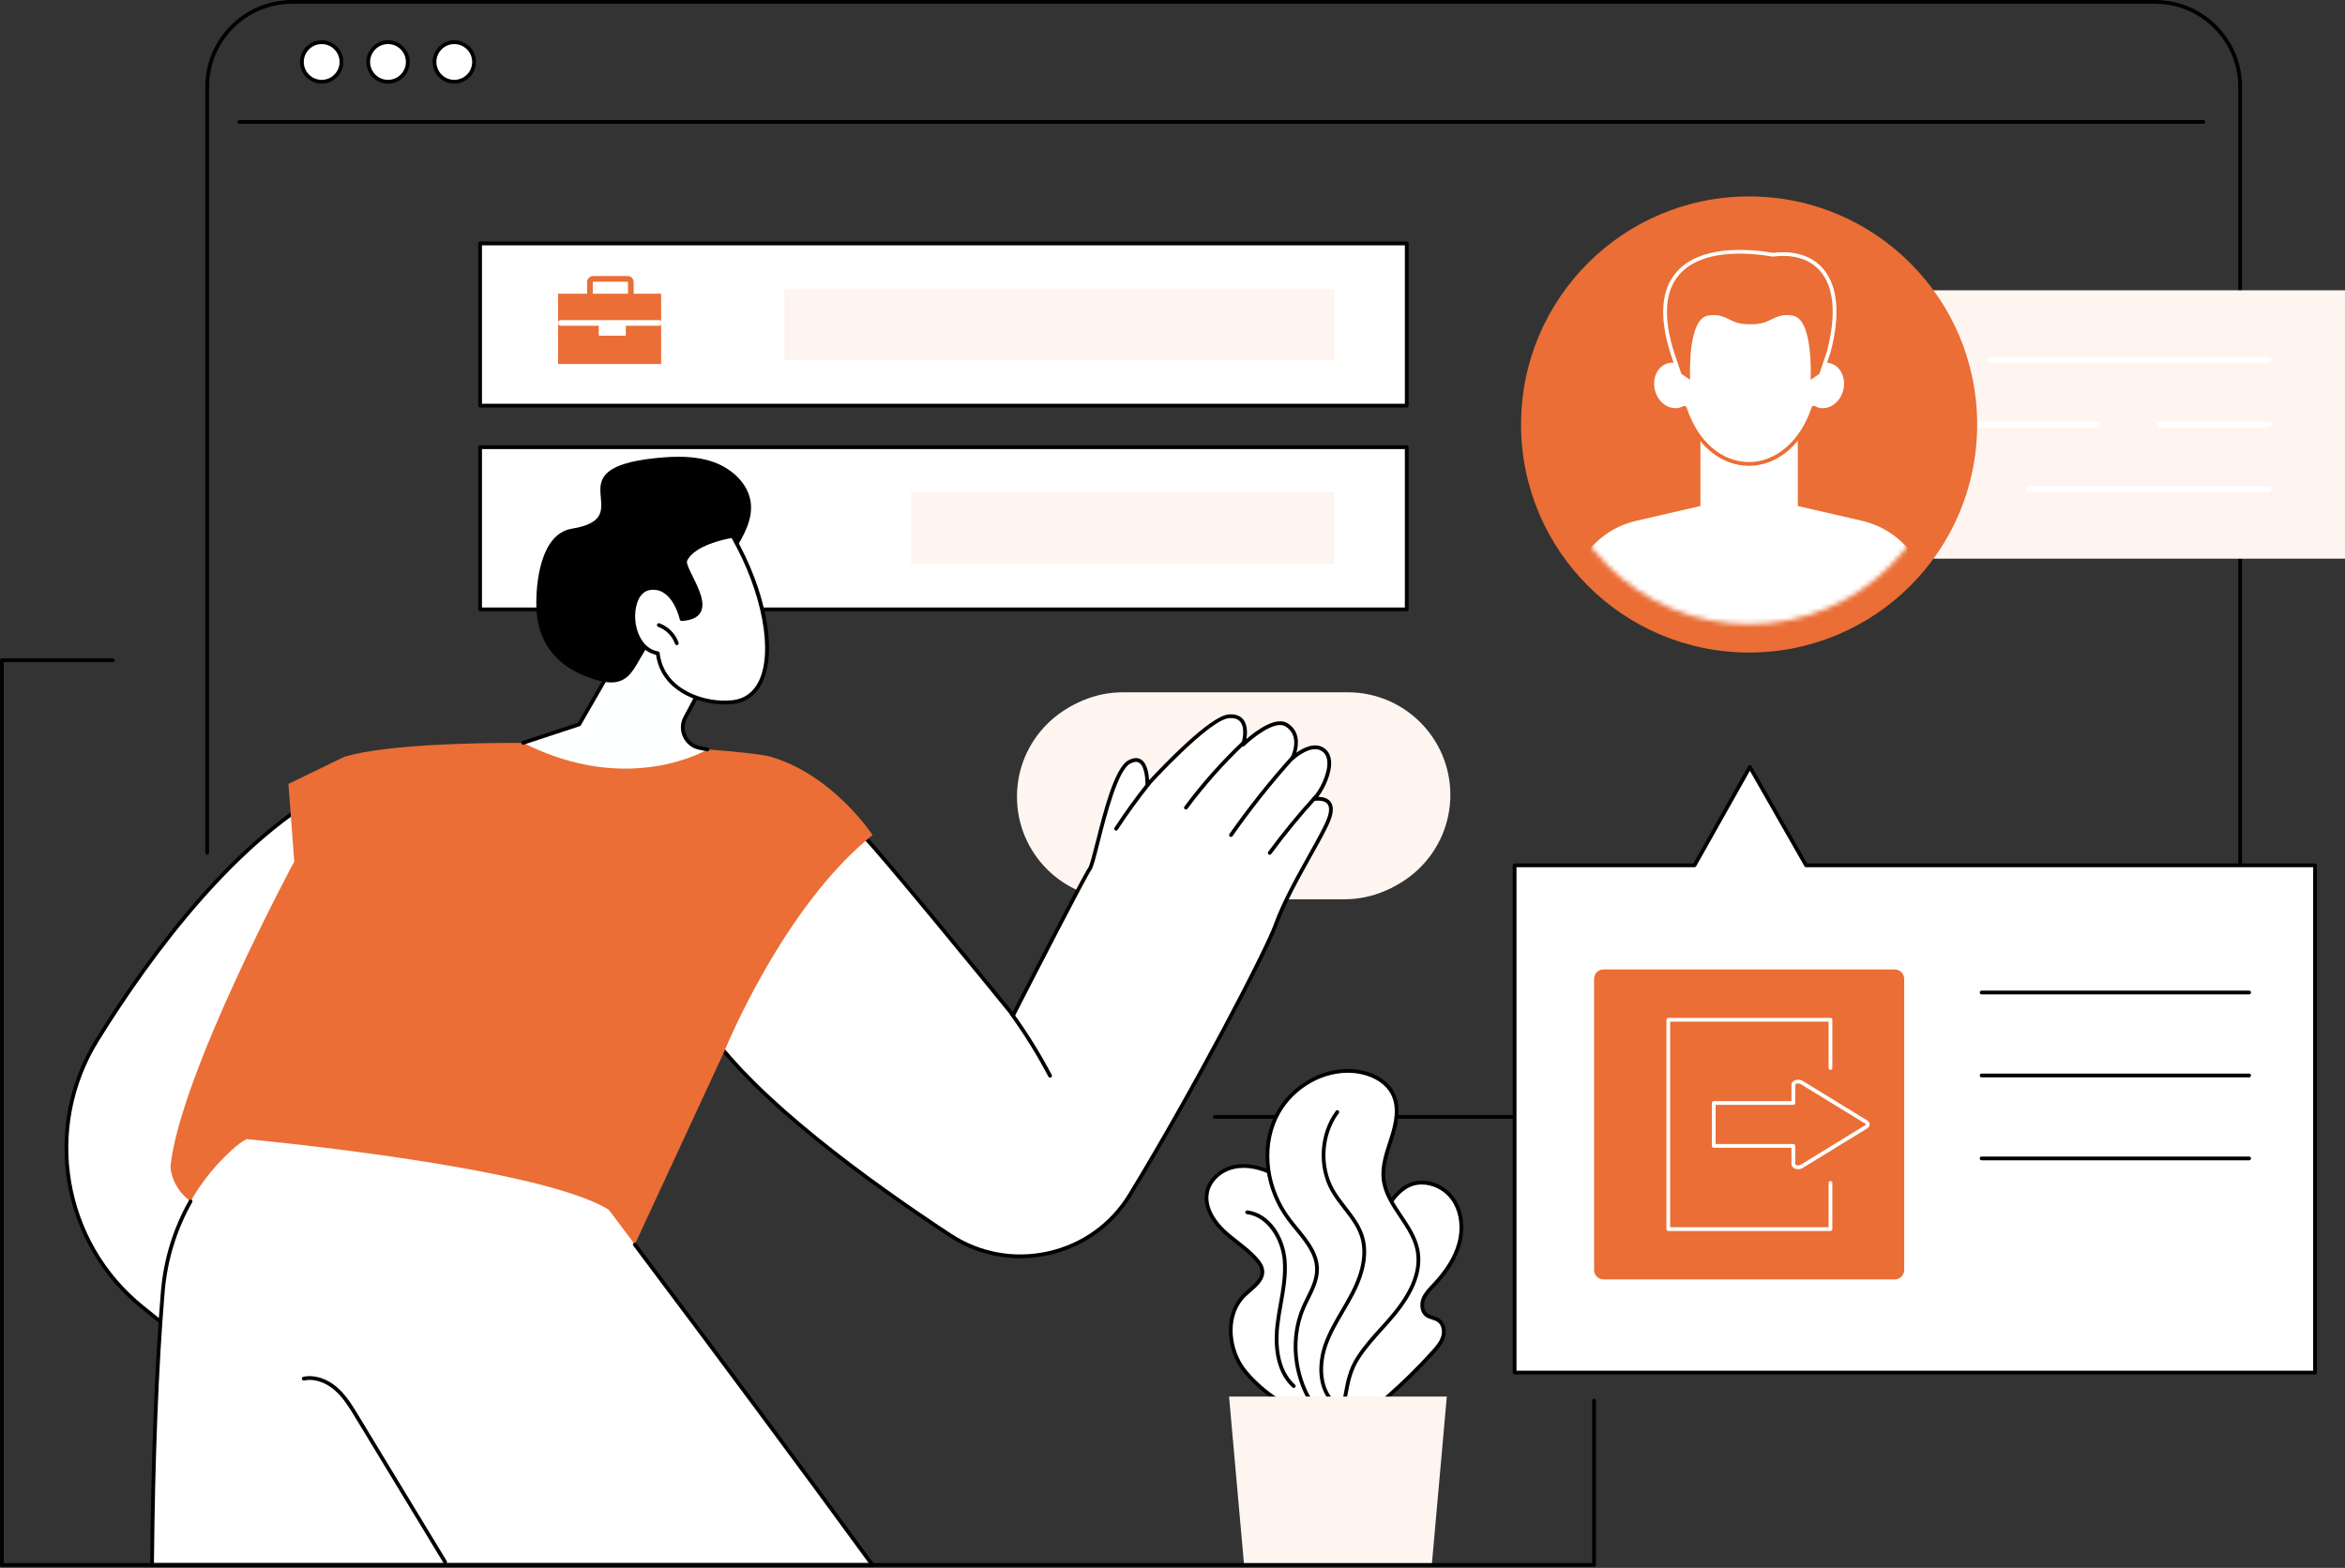 <svg width="480" height="321" viewBox="0 0 480 321" fill="none" xmlns="http://www.w3.org/2000/svg">
<rect x="0" y="0" width="480" height="321" fill="#333333" stroke="none"/>
<path d="M441.14 229.052H248.662C248.448 229.052 248.276 228.879 248.276 228.666C248.276 228.452 248.448 228.28 248.662 228.28H441.14C450.52 228.28 458.151 220.651 458.151 211.274V17.777C458.151 8.401 450.52 0.772 441.14 0.772H59.805C50.425 0.772 42.794 8.401 42.794 17.777V174.616C42.794 174.829 42.622 175.002 42.409 175.002C42.196 175.002 42.023 174.829 42.023 174.616V17.777C42.023 7.975 50.001 0 59.805 0H441.14C450.945 0 458.922 7.975 458.922 17.777V211.274C458.922 221.077 450.945 229.052 441.14 229.052Z" fill="black"/>
<path d="M450.985 25.346H49.011C48.797 25.346 48.625 25.174 48.625 24.96C48.625 24.747 48.797 24.574 49.011 24.574H450.985C451.198 24.574 451.371 24.747 451.371 24.96C451.371 25.174 451.198 25.346 450.985 25.346Z" fill="black"/>
<path d="M97.038 12.689C97.04 10.454 95.229 8.641 92.994 8.639C90.758 8.636 88.944 10.446 88.942 12.681C88.939 14.916 90.75 16.73 92.986 16.732C95.221 16.734 97.035 14.924 97.038 12.689Z" fill="white"/>
<path d="M92.989 17.119C90.544 17.119 88.555 15.131 88.555 12.687C88.555 10.242 90.544 8.254 92.989 8.254C95.433 8.254 97.422 10.242 97.422 12.687C97.422 15.131 95.433 17.119 92.989 17.119ZM92.989 9.026C90.969 9.026 89.326 10.668 89.326 12.687C89.326 14.705 90.969 16.348 92.989 16.348C95.008 16.348 96.651 14.705 96.651 12.687C96.651 10.668 95.008 9.026 92.989 9.026Z" fill="black"/>
<path d="M83.467 12.689C83.47 10.454 81.659 8.64 79.423 8.638C77.188 8.636 75.374 10.446 75.371 12.681C75.369 14.916 77.18 16.729 79.415 16.732C81.651 16.734 83.465 14.924 83.467 12.689Z" fill="white"/>
<path d="M79.422 17.119C76.977 17.119 74.988 15.131 74.988 12.687C74.988 10.242 76.977 8.254 79.422 8.254C81.866 8.254 83.855 10.242 83.855 12.687C83.855 15.131 81.866 17.119 79.422 17.119ZM79.422 9.026C77.402 9.026 75.759 10.668 75.759 12.687C75.759 14.705 77.402 16.348 79.422 16.348C81.441 16.348 83.084 14.705 83.084 12.687C83.084 10.668 81.441 9.026 79.422 9.026Z" fill="black"/>
<path d="M69.889 12.689C69.891 10.454 68.081 8.641 65.845 8.639C63.609 8.636 61.795 10.446 61.793 12.681C61.791 14.916 63.601 16.73 65.837 16.732C68.073 16.734 69.887 14.924 69.889 12.689Z" fill="white"/>
<path d="M65.844 17.119C63.399 17.119 61.41 15.131 61.41 12.687C61.41 10.242 63.399 8.254 65.844 8.254C68.288 8.254 70.277 10.242 70.277 12.687C70.277 15.131 68.288 17.119 65.844 17.119ZM65.844 9.026C63.824 9.026 62.181 10.668 62.181 12.687C62.181 14.705 63.824 16.348 65.844 16.348C67.863 16.348 69.506 14.705 69.506 12.687C69.506 10.668 67.863 9.026 65.844 9.026Z" fill="black"/>
<path d="M98.274 83.045L287.949 83.045V49.844L98.274 49.844V83.045Z" fill="white"/>
<path d="M287.948 83.431H98.272C98.059 83.431 97.887 83.258 97.887 83.045V49.843C97.887 49.63 98.059 49.458 98.272 49.458H287.948C288.161 49.458 288.333 49.63 288.333 49.843V83.045C288.333 83.258 288.161 83.431 287.948 83.431ZM98.658 82.659H287.562V50.23H98.658V82.659Z" fill="black"/>
<path d="M98.274 124.758L287.949 124.758V91.557L98.274 91.557V124.758Z" fill="white"/>
<path d="M287.948 125.145H98.272C98.059 125.145 97.887 124.972 97.887 124.759V91.557C97.887 91.344 98.059 91.171 98.272 91.171H287.948C288.161 91.171 288.333 91.344 288.333 91.557V124.759C288.333 124.972 288.161 125.145 287.948 125.145ZM98.658 124.373H287.562V91.943H98.658V124.373Z" fill="black"/>
<path d="M273.137 59.114H160.578V73.775H273.137V59.114Z" fill="#FEF5F1"/>
<path d="M273.141 100.827H186.473V115.488H273.141V100.827Z" fill="#FEF5F1"/>
<path d="M135.328 60.135H114.238V74.521H135.328V60.135Z" fill="#EA6E35"/>
<path d="M129.706 61.282H128.549V57.748C128.549 57.708 128.517 57.675 128.476 57.675H121.405C121.365 57.675 121.332 57.708 121.332 57.748V61.282H120.176V57.748C120.176 57.069 120.727 56.518 121.405 56.518H128.476C129.154 56.518 129.706 57.069 129.706 57.748L129.706 61.282Z" fill="#EA6E35"/>
<path d="M134.894 66.698H114.797C114.478 66.698 114.219 66.438 114.219 66.118C114.219 65.799 114.478 65.54 114.797 65.54H134.894C135.213 65.54 135.472 65.799 135.472 66.118C135.472 66.438 135.213 66.698 134.894 66.698Z" fill="white"/>
<path d="M128.098 66.119H122.562V68.724H128.098V66.119Z" fill="white"/>
<path d="M229.886 141.735H275.861C287.465 141.735 296.872 151.139 296.872 162.739C296.872 174.34 287.465 183.744 275.861 183.744H229.886C218.282 183.744 208.875 174.34 208.875 162.739C208.875 151.139 218.282 141.735 229.886 141.735Z" fill="#FEF5F1"/>
<path d="M479.998 59.433H358.422V114.377H479.998V59.433Z" fill="#FEF5F1"/>
<path d="M391.903 74.25H374.024C373.704 74.25 373.445 73.991 373.445 73.671C373.445 73.352 373.704 73.092 374.024 73.092H391.903C392.222 73.092 392.481 73.352 392.481 73.671C392.481 73.991 392.222 74.25 391.903 74.25Z" fill="white"/>
<path d="M464.358 74.25H407.363C407.044 74.25 406.785 73.991 406.785 73.671C406.785 73.352 407.044 73.092 407.363 73.092H464.358C464.677 73.092 464.936 73.352 464.936 73.671C464.936 73.991 464.677 74.25 464.358 74.25Z" fill="white"/>
<path d="M429.382 87.484H374.024C373.704 87.484 373.445 87.225 373.445 86.905C373.445 86.585 373.704 86.326 374.024 86.326H429.382C429.701 86.326 429.961 86.586 429.961 86.905C429.961 87.225 429.702 87.484 429.382 87.484Z" fill="white"/>
<path d="M464.361 87.484H442.035C441.716 87.484 441.457 87.225 441.457 86.905C441.457 86.585 441.716 86.326 442.035 86.326H464.361C464.68 86.326 464.939 86.586 464.939 86.905C464.939 87.225 464.68 87.484 464.361 87.484Z" fill="white"/>
<path d="M399.867 100.718H374.024C373.704 100.718 373.445 100.458 373.445 100.139C373.445 99.819 373.704 99.56 374.024 99.56H399.867C400.187 99.56 400.446 99.819 400.446 100.139C400.446 100.458 400.186 100.718 399.867 100.718Z" fill="white"/>
<path d="M464.358 100.718H415.328C415.009 100.718 414.75 100.458 414.75 100.139C414.75 99.819 415.009 99.56 415.328 99.56H464.358C464.677 99.56 464.936 99.819 464.936 100.139C464.936 100.458 464.677 100.718 464.358 100.718Z" fill="white"/>
<path d="M358.027 133.597C383.809 133.597 404.71 112.692 404.71 86.905C404.71 61.117 383.809 40.212 358.027 40.212C332.245 40.212 311.344 61.117 311.344 86.905C311.344 112.692 332.245 133.597 358.027 133.597Z" fill="#EA6E35"/>
<mask id="mask0_4125_2581" style="mask-type:luminance" maskUnits="userSpaceOnUse" x="317" y="46" width="82" height="82">
<path d="M358.025 127.801C380.607 127.801 398.913 109.491 398.913 86.905C398.913 64.318 380.607 46.008 358.025 46.008C335.443 46.008 317.137 64.318 317.137 86.905C317.137 109.491 335.443 127.801 358.025 127.801Z" fill="white"/>
</mask>
<g mask="url(#mask0_4125_2581)">
<path d="M381.15 106.628L358.024 101.3L334.898 106.628C328.678 108.061 323.722 112.751 321.948 118.883L316.93 145.402H399.118L394.099 118.883C392.326 112.751 387.37 108.061 381.15 106.628Z" fill="white"/>
<path d="M363.097 115.621H352.963C350.255 115.621 348.059 113.422 348.059 110.71V86.979H368.001V110.71C368.001 113.422 365.806 115.621 363.097 115.621Z" fill="white"/>
</g>
<mask id="mask1_4125_2581" style="mask-type:luminance" maskUnits="userSpaceOnUse" x="317" y="46" width="82" height="82">
<path d="M358.025 127.801C380.607 127.801 398.913 109.491 398.913 86.905C398.913 64.318 380.607 46.008 358.025 46.008C335.443 46.008 317.137 64.318 317.137 86.905C317.137 109.491 335.443 127.801 358.025 127.801Z" fill="white"/>
</mask>
<g mask="url(#mask1_4125_2581)">
<path d="M374.565 74.347C373.847 74.168 373.118 74.236 372.442 74.495C371.869 65.355 365.635 59.156 358.024 59.156C350.414 59.156 344.18 65.355 343.607 74.495C342.93 74.236 342.202 74.168 341.484 74.347C339.348 74.878 338.124 77.35 338.75 79.87C339.376 82.389 341.615 84.001 343.751 83.47C344.096 83.384 344.413 83.243 344.706 83.065C346.907 89.816 352.041 94.983 358.024 94.983C364.008 94.983 369.142 89.816 371.343 83.065C371.636 83.243 371.954 83.384 372.298 83.47C374.434 84.001 376.673 82.389 377.299 79.87C377.926 77.35 376.701 74.877 374.565 74.347Z" fill="white"/>
</g>
<mask id="mask2_4125_2581" style="mask-type:luminance" maskUnits="userSpaceOnUse" x="317" y="46" width="82" height="82">
<path d="M358.025 127.801C380.607 127.801 398.913 109.491 398.913 86.905C398.913 64.318 380.607 46.008 358.025 46.008C335.443 46.008 317.137 64.318 317.137 86.905C317.137 109.491 335.443 127.801 358.025 127.801Z" fill="white"/>
</mask>
<g mask="url(#mask2_4125_2581)">
<path d="M344.863 83.543C347.065 90.293 352.037 94.982 358.019 94.982C364.003 94.982 368.989 90.254 371.19 83.504L344.863 83.543Z" fill="white"/>
<path d="M358.022 95.368C352.036 95.368 346.854 90.883 344.5 83.662C344.433 83.46 344.544 83.242 344.746 83.176C344.951 83.109 345.166 83.22 345.232 83.423C347.48 90.315 352.381 94.597 358.022 94.597C363.579 94.597 368.605 90.195 370.826 83.384C370.892 83.181 371.109 83.07 371.312 83.137C371.515 83.203 371.625 83.421 371.559 83.624C369.233 90.758 363.919 95.368 358.022 95.368Z" fill="#EA6E35"/>
</g>
<mask id="mask3_4125_2581" style="mask-type:luminance" maskUnits="userSpaceOnUse" x="317" y="46" width="82" height="82">
<path d="M358.025 127.801C380.607 127.801 398.913 109.491 398.913 86.905C398.913 64.318 380.607 46.008 358.025 46.008C335.443 46.008 317.137 64.318 317.137 86.905C317.137 109.491 335.443 127.801 358.025 127.801Z" fill="white"/>
</mask>
<g mask="url(#mask3_4125_2581)">
<path d="M362.912 52.146C350.554 50.07 336.189 52.645 342.262 72.119L343.84 76.79L346.363 78.501C346.363 78.501 345.653 65.663 349.675 64.995C353.477 64.364 353.719 66.888 358.284 66.77C362.848 66.888 363.091 64.364 366.893 64.995C370.914 65.663 370.205 78.501 370.205 78.501L372.728 76.79L374.305 72.119C378.32 56.988 371.885 51.024 362.912 52.146Z" fill="#EA6E35"/>
<path d="M369.775 79.259L369.818 78.481C370.01 75.006 369.846 65.877 366.828 65.376C365.021 65.077 364.08 65.532 362.992 66.061C361.877 66.603 360.616 67.216 358.272 67.156C355.946 67.213 354.687 66.603 353.573 66.061C352.485 65.532 351.544 65.077 349.736 65.376C346.718 65.877 346.555 75.005 346.747 78.48L346.79 79.258L343.514 77.037L341.896 72.243C339.595 64.869 340.019 59.31 343.152 55.713C347.945 50.209 357.57 50.864 362.919 51.756C367.243 51.227 370.868 52.366 373.131 54.962C376.202 58.485 376.737 64.452 374.676 72.219L373.05 77.037L369.775 79.259ZM344.162 76.543L345.944 77.752C345.843 74.757 345.825 65.243 349.61 64.615C351.66 64.275 352.753 64.805 353.91 65.367C354.995 65.894 356.121 66.438 358.272 66.384C360.453 66.439 361.569 65.894 362.655 65.367C363.811 64.804 364.904 64.274 366.954 64.615C370.739 65.243 370.722 74.757 370.622 77.752L372.403 76.544L373.938 71.996C375.923 64.513 375.445 58.79 372.55 55.469C370.421 53.028 367.103 52.011 362.958 52.529L362.902 52.536L362.847 52.526C357.667 51.656 348.297 50.98 343.732 56.221C340.788 59.602 340.417 64.912 342.629 72.005L344.162 76.543Z" fill="white"/>
</g>
<path d="M229.175 142.105H275.151C286.754 142.105 296.161 151.51 296.161 163.11C296.161 174.71 286.754 184.114 275.151 184.114H229.175C217.571 184.114 208.164 174.71 208.164 163.11C208.164 151.51 217.571 142.105 229.175 142.105Z" fill="#FEF5F1"/>
<path d="M19.886 212.931C31.99 193.417 49.424 170.638 69.404 160.708L48.508 283.177L29.19 267.658C12.702 254.412 8.73 230.917 19.886 212.931Z" fill="white"/>
<path d="M48.512 283.563C48.426 283.563 48.341 283.534 48.271 283.478L28.953 267.959C12.345 254.617 8.308 230.873 19.562 212.728C30.884 194.474 48.693 170.572 69.237 160.362C69.366 160.297 69.522 160.311 69.638 160.398C69.755 160.485 69.812 160.63 69.788 160.773L48.892 283.242C48.87 283.377 48.777 283.49 48.649 283.538C48.605 283.555 48.558 283.563 48.512 283.563ZM68.899 161.397C48.805 171.712 31.361 195.17 20.217 213.135C9.168 230.949 13.131 254.259 29.435 267.356L48.243 282.466L68.899 161.397Z" fill="black"/>
<path d="M176.968 171.478C177.626 171.414 203.736 203.309 207.38 207.856C207.38 207.856 221.972 179.351 223.076 177.868C224.179 176.386 227.245 158.082 231.169 155.992C235.093 153.903 234.848 160.708 234.848 160.708C234.848 160.708 247.233 147.021 251.525 146.652C255.817 146.283 254.926 151.101 254.435 152.452C254.435 152.452 260.407 146.632 263.297 148.373C266.921 150.555 264.523 155.255 264.523 155.255C264.523 155.255 268.39 151.666 270.9 153.534C273.783 155.681 270.777 161.769 268.938 163.612C268.938 163.612 273.783 162.654 272.068 167.545C270.729 171.36 263.91 181.556 261.09 189.421C259.146 194.84 244.28 223.305 231.29 244.626C223.555 257.324 206.844 261.037 194.435 252.871C177.344 241.624 154.827 225.175 144.84 210.805C144.84 210.805 142.914 174.796 176.968 171.478Z" fill="white"/>
<path d="M208.821 257.602C203.674 257.602 198.638 256.102 194.22 253.194C177.075 241.912 154.536 225.438 144.52 211.026C144.479 210.967 144.455 210.898 144.451 210.826C144.447 210.735 144.009 201.63 147.772 192.242C151.256 183.551 159.143 172.826 176.927 171.094C177.252 171.058 177.555 171.031 191.347 187.691C198.255 196.035 205.098 204.417 207.303 207.151C209.364 203.13 221.723 179.035 222.763 177.638C223.066 177.23 223.666 174.864 224.301 172.358C225.926 165.944 228.152 157.16 230.984 155.652C231.998 155.112 232.87 155.063 233.577 155.505C234.824 156.287 235.137 158.453 235.212 159.737C237.858 156.879 247.626 146.599 251.488 146.268C252.861 146.15 253.881 146.515 254.523 147.353C255.36 148.446 255.327 150.095 255.117 151.31C256.977 149.709 261.089 146.596 263.492 148.042C266.128 149.63 265.831 152.439 265.359 154.098C266.766 153.112 269.239 151.821 271.126 153.225C271.928 153.821 272.377 154.714 272.462 155.877C272.635 158.241 271.198 161.374 269.84 163.15C270.6 163.152 271.626 163.312 272.261 164.045C272.94 164.83 272.996 166.051 272.427 167.673C271.86 169.289 270.339 172.01 268.578 175.161C266.132 179.536 263.087 184.982 261.449 189.552C259.591 194.733 244.933 222.968 231.615 244.827C227.829 251.043 221.833 255.345 214.733 256.941C212.765 257.383 210.784 257.602 208.821 257.602ZM145.217 210.677C155.194 224.966 177.592 241.328 194.643 252.548C200.571 256.45 207.645 257.742 214.564 256.187C221.458 254.638 227.28 250.461 230.958 244.425C244.253 222.603 258.874 194.447 260.723 189.291C262.383 184.66 265.445 179.184 267.905 174.784C269.649 171.664 271.155 168.969 271.7 167.417C272.17 166.076 272.163 165.112 271.68 164.552C270.891 163.637 269.027 163.988 269.008 163.991C268.841 164.025 268.674 163.943 268.594 163.793C268.514 163.643 268.541 163.459 268.661 163.339C270.019 161.979 271.875 158.417 271.694 155.933C271.625 155.004 271.28 154.301 270.666 153.844C268.444 152.19 264.818 155.504 264.782 155.538C264.645 155.665 264.436 155.675 264.287 155.562C264.138 155.45 264.092 155.246 264.176 155.08C264.267 154.9 266.364 150.673 263.095 148.703C260.936 147.404 256.303 151.168 254.7 152.729C254.571 152.854 254.373 152.874 254.222 152.777C254.071 152.679 254.008 152.49 254.069 152.32C254.343 151.565 254.902 149.118 253.911 147.823C253.44 147.207 252.646 146.944 251.554 147.036C247.46 147.388 235.252 160.831 235.13 160.967C235.021 161.087 234.848 161.126 234.699 161.066C234.549 161.005 234.453 160.856 234.459 160.694C234.495 159.68 234.332 156.889 233.167 156.16C232.704 155.871 232.109 155.927 231.346 156.333C228.815 157.681 226.457 166.988 225.048 172.548C224.212 175.847 223.758 177.592 223.381 178.099C222.523 179.252 212.761 198.183 207.719 208.032C207.659 208.148 207.545 208.227 207.414 208.24C207.285 208.253 207.157 208.199 207.075 208.098C203.09 203.125 178.827 173.524 176.873 171.875C162.974 173.266 153.424 180.214 148.487 192.53C145.007 201.213 145.18 209.634 145.217 210.677Z" fill="black"/>
<path d="M242.748 165.739C242.669 165.739 242.588 165.714 242.519 165.663C242.348 165.535 242.313 165.294 242.439 165.123C245.993 160.339 249.989 155.839 254.318 151.747C254.473 151.602 254.717 151.609 254.863 151.763C255.009 151.918 255.002 152.162 254.848 152.309C250.551 156.37 246.585 160.836 243.058 165.583C242.983 165.685 242.866 165.739 242.748 165.739Z" fill="black"/>
<path d="M251.971 171.353C251.895 171.353 251.818 171.33 251.75 171.283C251.576 171.16 251.534 170.92 251.656 170.745C255.572 165.152 259.877 159.745 264.449 154.674C264.592 154.516 264.835 154.504 264.994 154.646C265.152 154.789 265.164 155.033 265.021 155.192C260.47 160.239 256.186 165.621 252.287 171.188C252.212 171.295 252.093 171.353 251.971 171.353Z" fill="black"/>
<path d="M259.905 175.002C259.825 175.002 259.745 174.977 259.676 174.926C259.505 174.8 259.468 174.558 259.595 174.386C262.536 170.394 265.723 166.512 269.068 162.848C269.212 162.69 269.455 162.681 269.613 162.823C269.77 162.968 269.781 163.211 269.637 163.369C266.311 167.013 263.141 170.874 260.215 174.845C260.14 174.947 260.023 175.002 259.905 175.002Z" fill="black"/>
<path d="M228.451 170.058C228.379 170.058 228.306 170.038 228.241 169.995C228.063 169.878 228.013 169.639 228.129 169.461C230.197 166.299 232.44 163.199 234.796 160.247C234.929 160.082 235.172 160.054 235.338 160.187C235.505 160.32 235.532 160.563 235.399 160.729C233.057 163.663 230.829 166.742 228.774 169.884C228.7 169.997 228.577 170.058 228.451 170.058Z" fill="black"/>
<path d="M214.945 220.639C214.806 220.639 214.673 220.564 214.603 220.433C212.305 216.067 209.675 211.825 206.788 207.826C206.663 207.654 206.702 207.412 206.875 207.287C207.047 207.162 207.288 207.201 207.413 207.374C210.321 211.403 212.97 215.675 215.286 220.073C215.385 220.261 215.313 220.495 215.124 220.594C215.067 220.624 215.005 220.639 214.945 220.639Z" fill="black"/>
<path d="M128.822 257.207L148.263 215.258C148.263 215.258 160.184 185.717 178.605 170.967C178.605 170.967 170.614 158.691 157.74 154.933C150.985 152.961 88.194 149.664 70.508 154.933L59.037 160.489L60.232 176.386C60.232 176.386 36.93 219.723 34.898 238.765C34.898 238.765 34.898 247.628 47.565 248.825C59.653 249.968 128.822 257.207 128.822 257.207Z" fill="#EA6E35"/>
<path d="M31.117 320.398C31.309 299.935 31.969 280.633 33.322 264.405C34.243 253.369 39.148 243.001 47.326 235.555C48.583 234.41 49.691 233.559 50.498 233.219C50.498 233.219 110.419 238.751 124.623 247.689C124.623 247.689 154.587 287.49 178.567 320.398H31.117Z" fill="white"/>
<path d="M178.57 320.784H31.12C31.017 320.784 30.918 320.743 30.846 320.67C30.774 320.597 30.733 320.497 30.734 320.394C30.942 298.288 31.684 279.44 32.941 264.372C33.487 257.819 35.471 251.384 38.678 245.765C38.783 245.579 39.018 245.515 39.203 245.621C39.388 245.727 39.453 245.963 39.347 246.148C36.196 251.671 34.246 257.995 33.709 264.436C32.461 279.397 31.721 298.092 31.509 320.012H177.811C164.428 301.655 148.222 279.797 129.633 255.033C129.505 254.862 129.539 254.62 129.709 254.492C129.88 254.365 130.121 254.398 130.249 254.569C149.048 279.613 165.41 301.685 178.881 320.17C178.966 320.288 178.979 320.443 178.913 320.573C178.848 320.702 178.715 320.784 178.57 320.784Z" fill="black"/>
<path d="M91.108 320.178C90.978 320.178 90.85 320.113 90.778 319.993L72.729 290.22C71.521 288.227 70.272 286.166 68.5 284.622C66.581 282.949 64.244 282.204 62.251 282.632C62.042 282.677 61.838 282.544 61.794 282.335C61.749 282.127 61.882 281.922 62.09 281.877C64.317 281.399 66.905 282.207 69.006 284.039C70.868 285.663 72.15 287.776 73.388 289.82L91.437 319.592C91.548 319.774 91.49 320.012 91.308 320.122C91.245 320.16 91.176 320.178 91.108 320.178Z" fill="black"/>
<path d="M144.817 138.412L140.274 146.905C138.913 149.447 140.402 152.583 143.228 153.13L144.817 153.437C144.817 153.437 128.777 163.112 107.09 152.089L118.556 148.304C118.556 148.304 130.766 125.962 131.321 126.184C131.876 126.406 144.817 138.412 144.817 138.412Z" fill="#FEFFFF"/>
<path d="M144.813 153.823C144.789 153.823 144.764 153.821 144.739 153.816L143.151 153.509C141.682 153.225 140.472 152.286 139.829 150.933C139.185 149.579 139.222 148.044 139.929 146.722L144.33 138.496L131.411 126.791L118.886 148.497C118.838 148.579 118.762 148.641 118.673 148.671L107.206 152.455C107.001 152.522 106.785 152.411 106.719 152.21C106.652 152.007 106.762 151.789 106.964 151.722L118.292 147.984L130.982 125.991C131.041 125.89 131.142 125.82 131.256 125.802C131.372 125.785 131.488 125.819 131.575 125.898L145.071 138.126C145.203 138.245 145.236 138.438 145.153 138.594L140.609 147.087C140.019 148.19 139.988 149.471 140.525 150.602C141.062 151.731 142.072 152.514 143.297 152.751L144.886 153.058C145.095 153.099 145.232 153.301 145.191 153.51C145.155 153.695 144.994 153.823 144.813 153.823Z" fill="black"/>
<path d="M150.247 112.902C152.158 109.809 154.139 106.413 153.664 102.834C153.16 99.034 149.86 95.967 146.121 94.623C142.382 93.278 138.264 93.375 134.303 93.779C112.643 95.987 131.335 105.924 117.058 108.24C110.659 109.279 109.648 119.295 109.79 124.31C110.023 132.594 115.109 137.45 122.814 139.401C132.77 141.922 128.525 128.863 141.993 126.257C147.124 125.265 147.496 117.353 150.247 112.902Z" fill="black"/>
<path d="M134.64 133.743C135.535 141.705 144.413 144.359 149.947 143.748C159.894 142.648 158.82 125.183 149.947 109.731C149.947 109.731 142.182 110.843 140.297 114.623C139.308 116.604 148.283 126.182 139.52 126.75C139.52 126.75 138.054 119.735 133.063 120.402C128.072 121.069 128.434 132.736 134.64 133.743Z" fill="white"/>
<path d="M148.356 144.219C142.706 144.219 135.286 141.274 134.295 134.07C130.757 133.309 129.192 129.39 129.239 125.986C129.286 122.662 130.767 120.32 133.015 120.019C137.649 119.399 139.434 124.912 139.817 126.339C141.317 126.194 142.296 125.742 142.727 124.992C143.618 123.443 142.247 120.68 141.145 118.459C140.222 116.598 139.554 115.253 139.955 114.45C141.908 110.535 149.569 109.396 149.895 109.349C150.053 109.328 150.205 109.403 150.284 109.539C156.871 121.011 159.203 133.502 155.953 139.915C154.704 142.381 152.643 143.839 149.991 144.132C149.47 144.189 148.921 144.219 148.356 144.219ZM133.707 120.745C133.516 120.745 133.32 120.757 133.117 120.785C130.873 121.085 130.041 123.78 130.01 125.997C129.965 129.271 131.563 132.852 134.705 133.362C134.875 133.39 135.007 133.528 135.026 133.7C135.882 141.321 144.411 143.973 149.907 143.364C152.321 143.097 154.124 141.819 155.266 139.566C158.333 133.512 156.011 121.177 149.748 110.156C148.408 110.387 142.231 111.616 140.645 114.796C140.416 115.254 141.17 116.774 141.836 118.116C143.019 120.502 144.492 123.471 143.395 125.377C142.789 126.432 141.53 127.007 139.548 127.135C139.367 127.14 139.185 127.018 139.146 126.829C139.132 126.766 137.817 120.745 133.707 120.745Z" fill="black"/>
<path d="M138.535 132.08C138.376 132.08 138.227 131.981 138.171 131.822C137.607 130.216 136.317 128.914 134.72 128.337C134.52 128.265 134.416 128.044 134.488 127.843C134.56 127.642 134.781 127.538 134.981 127.611C136.794 128.265 138.258 129.744 138.898 131.566C138.969 131.767 138.863 131.987 138.663 132.058C138.62 132.073 138.577 132.08 138.535 132.08Z" fill="black"/>
<path d="M326.293 320.784H0.385C0.173 320.784 0 320.611 0 320.398V135.168C0 134.954 0.173 134.782 0.385 134.782H23.105C23.319 134.782 23.491 134.954 23.491 135.168C23.491 135.381 23.319 135.554 23.105 135.554H0.771V320.012H325.908V286.76C325.908 286.547 326.08 286.374 326.293 286.374C326.506 286.374 326.679 286.547 326.679 286.76V320.398C326.679 320.611 326.506 320.784 326.293 320.784Z" fill="black"/>
<path d="M473.864 281.012H310.023V177.169H346.842L358.181 157.021L369.689 177.169H473.864V281.012Z" fill="white"/>
<path d="M473.867 281.398H310.026C309.813 281.398 309.641 281.226 309.641 281.012V177.169C309.641 176.955 309.813 176.783 310.026 176.783H346.62L357.848 156.832C357.916 156.711 358.044 156.636 358.183 156.635C358.183 156.635 358.184 156.635 358.184 156.635C358.322 156.635 358.45 156.71 358.519 156.83L369.915 176.783H473.867C474.08 176.783 474.252 176.955 474.252 177.169V281.012C474.252 281.226 474.08 281.398 473.867 281.398ZM310.412 280.626H473.481V177.555H369.692C369.554 177.555 369.425 177.48 369.357 177.36L358.187 157.803L347.181 177.358C347.113 177.48 346.984 177.555 346.845 177.555H310.412V280.626Z" fill="black"/>
<path d="M387.845 261.94H328.221C327.156 261.94 326.293 261.076 326.293 260.01V200.41C326.293 199.344 327.156 198.479 328.221 198.479H387.845C388.909 198.479 389.772 199.344 389.772 200.41V260.01C389.772 261.076 388.909 261.94 387.845 261.94Z" fill="#EA6E35"/>
<path d="M374.681 252.027H341.487C341.274 252.027 341.102 251.855 341.102 251.641V208.779C341.102 208.565 341.274 208.393 341.487 208.393H374.681C374.894 208.393 375.066 208.565 375.066 208.779V218.66C375.066 218.873 374.894 219.046 374.681 219.046C374.468 219.046 374.295 218.873 374.295 218.66V209.165H341.873V251.255H374.295V242.184C374.295 241.97 374.468 241.798 374.681 241.798C374.894 241.798 375.066 241.97 375.066 242.184V251.641C375.066 251.855 374.894 252.027 374.681 252.027Z" fill="white"/>
<path d="M368.078 239.379C367.785 239.379 367.491 239.309 367.242 239.17C366.894 238.975 366.695 238.668 366.695 238.327V234.985H350.788C350.575 234.985 350.402 234.812 350.402 234.599V225.82C350.402 225.607 350.575 225.434 350.788 225.434H366.695V222.091C366.695 221.751 366.894 221.445 367.24 221.25C367.755 220.962 368.46 220.971 368.954 221.274L382.199 229.393C382.52 229.589 382.704 229.887 382.704 230.209C382.704 230.531 382.52 230.829 382.198 231.026L368.954 239.144C368.7 239.3 368.389 239.379 368.078 239.379ZM351.173 234.213H367.081C367.294 234.213 367.466 234.386 367.466 234.599V238.327C367.466 238.405 367.583 238.476 367.618 238.496C367.854 238.628 368.267 238.661 368.551 238.486L381.796 230.368C381.897 230.305 381.933 230.243 381.933 230.209C381.933 230.175 381.897 230.113 381.796 230.051L368.551 221.933C368.267 221.759 367.853 221.791 367.617 221.924C367.582 221.944 367.466 222.015 367.466 222.091V225.821C367.466 226.034 367.294 226.207 367.081 226.207H351.174L351.173 234.213Z" fill="white"/>
<path d="M460.378 203.584H405.62C405.407 203.584 405.234 203.411 405.234 203.198C405.234 202.985 405.407 202.812 405.62 202.812H460.378C460.591 202.812 460.763 202.985 460.763 203.198C460.763 203.411 460.591 203.584 460.378 203.584Z" fill="black"/>
<path d="M460.378 220.57H405.62C405.407 220.57 405.234 220.397 405.234 220.184C405.234 219.971 405.407 219.798 405.62 219.798H460.378C460.591 219.798 460.763 219.971 460.763 220.184C460.763 220.397 460.591 220.57 460.378 220.57Z" fill="black"/>
<path d="M460.378 237.555H405.62C405.407 237.555 405.234 237.383 405.234 237.169C405.234 236.956 405.407 236.783 405.62 236.783H460.378C460.591 236.783 460.763 236.956 460.763 237.169C460.763 237.383 460.591 237.555 460.378 237.555Z" fill="black"/>
<path d="M293.337 276.8C294.177 275.869 295.026 274.883 295.384 273.682C295.742 272.48 295.474 270.999 294.433 270.299C293.696 269.803 292.711 269.771 292.002 269.235C291.038 268.505 290.914 267.043 291.366 265.92C291.818 264.798 292.711 263.923 293.539 263.041C295.789 260.645 297.755 257.882 298.646 254.719C299.537 251.556 299.228 247.941 297.272 245.3C295.315 242.659 291.554 241.304 288.541 242.618C286.317 243.588 284.86 245.718 283.525 247.743C280.156 252.849 276.775 257.979 274.219 263.536C271.664 269.093 269.948 275.139 270.103 281.253C270.16 283.478 270.482 285.753 271.55 287.706C272.618 289.658 274.544 291.245 276.761 291.44C280.347 291.755 281.722 287.994 284 285.998C287.288 283.118 290.407 280.043 293.337 276.8Z" fill="white"/>
<path d="M277.191 291.845C277.041 291.845 276.888 291.838 276.73 291.824C274.551 291.633 272.437 290.125 271.215 287.891C270.266 286.157 269.791 284.051 269.721 281.263C269.579 275.691 270.976 269.672 273.872 263.375C276.445 257.779 279.882 252.569 283.206 247.53C284.445 245.651 285.988 243.312 288.39 242.264C291.455 240.928 295.408 242.133 297.584 245.07C299.482 247.632 300.019 251.278 299.021 254.824C298.223 257.655 296.523 260.429 293.823 263.305L293.582 263.561C292.857 264.326 292.108 265.118 291.727 266.064C291.347 267.007 291.4 268.293 292.238 268.927C292.555 269.167 292.957 269.296 293.383 269.432C293.811 269.569 294.253 269.71 294.651 269.978C295.934 270.841 296.124 272.56 295.757 273.792C295.383 275.043 294.536 276.051 293.626 277.058C290.686 280.313 287.533 283.418 284.257 286.288C283.605 286.859 283.034 287.576 282.429 288.334C281.052 290.062 279.63 291.845 277.191 291.845ZM291.025 242.505C290.216 242.505 289.423 242.655 288.698 242.972C286.505 243.928 285.032 246.162 283.849 247.956C280.541 252.97 277.121 258.155 274.572 263.698C271.726 269.887 270.353 275.79 270.492 281.243C270.559 283.904 271.004 285.898 271.89 287.52C272.991 289.531 274.872 290.886 276.798 291.055C279.111 291.259 280.43 289.605 281.826 287.852C282.425 287.101 283.045 286.323 283.749 285.707C287.003 282.857 290.133 279.773 293.054 276.54C293.902 275.601 294.69 274.668 295.017 273.571C295.315 272.571 295.137 271.236 294.221 270.619C293.913 270.413 293.541 270.294 293.148 270.167C292.679 270.017 292.194 269.862 291.772 269.543C290.626 268.675 290.521 266.99 291.011 265.776C291.447 264.693 292.247 263.848 293.022 263.03L293.261 262.776C295.874 259.993 297.515 257.323 298.278 254.614C299.212 251.297 298.721 247.901 296.965 245.53C295.549 243.619 293.227 242.505 291.025 242.505Z" fill="black"/>
<path d="M254.091 279.727C251.199 275.304 250.952 268.793 254.763 265.131C256.321 263.633 258.641 262.228 258.379 260.083C258.277 259.245 257.764 258.517 257.211 257.881C255.229 255.601 252.564 254.03 250.382 251.941C248.201 249.852 246.445 246.869 247.112 243.924C247.688 241.387 250.023 239.49 252.564 238.929C255.104 238.369 257.786 238.972 260.144 240.07C267.226 243.366 271.634 250.864 273.121 258.531C274.608 266.197 273.596 274.108 272.411 281.827C272.145 283.56 271.846 285.356 270.853 286.801C266.818 292.673 256.554 283.495 254.091 279.727Z" fill="white"/>
<path d="M267.222 289.099C267.199 289.099 267.176 289.099 267.152 289.099C262.33 289.043 255.78 283.018 253.767 279.938C250.928 275.594 250.423 268.764 254.494 264.852C254.816 264.543 255.173 264.235 255.518 263.936C256.826 262.806 258.178 261.638 257.995 260.129C257.899 259.348 257.369 258.653 256.919 258.134C255.791 256.837 254.399 255.744 253.053 254.687C252.064 253.91 251.042 253.107 250.114 252.219C248.81 250.971 245.87 247.654 246.735 243.838C247.309 241.307 249.617 239.183 252.479 238.552C255.46 237.895 258.381 238.824 260.305 239.72C266.884 242.782 271.816 249.786 273.497 258.457C274.987 266.136 274.013 273.921 272.791 281.885C272.546 283.477 272.242 285.457 271.169 287.019C270.22 288.399 268.893 289.099 267.222 289.099ZM254.412 279.515C256.424 282.593 262.793 288.276 267.161 288.327C267.182 288.327 267.202 288.327 267.223 288.327C268.644 288.327 269.727 287.755 270.533 286.582C271.507 285.164 271.784 283.36 272.029 281.767C273.24 273.873 274.207 266.161 272.741 258.604C271.106 250.175 266.336 243.378 259.98 240.42C258.164 239.574 255.418 238.694 252.645 239.306C250.069 239.874 247.996 241.764 247.487 244.009C246.709 247.44 249.438 250.503 250.648 251.661C251.548 252.523 252.555 253.314 253.529 254.079C254.903 255.158 256.325 256.275 257.5 257.627C258.024 258.229 258.639 259.046 258.76 260.036C258.994 261.953 257.415 263.317 256.022 264.52C255.669 264.826 255.336 265.114 255.028 265.409C251.246 269.043 251.745 275.435 254.412 279.515Z" fill="black"/>
<path d="M264.815 284.164C264.722 284.164 264.629 284.131 264.556 284.064C260.657 280.522 260.713 274.512 261.093 271.245C261.262 269.791 261.523 268.322 261.775 266.902C262.293 263.985 262.829 260.968 262.571 258.004C262.209 253.851 259.516 249.135 255.238 248.577C255.027 248.55 254.878 248.356 254.906 248.145C254.933 247.933 255.124 247.785 255.338 247.812C260.066 248.428 262.942 253.372 263.339 257.937C263.606 261.002 263.061 264.07 262.534 267.038C262.284 268.446 262.026 269.903 261.859 271.335C261.496 274.454 261.431 280.182 265.074 283.492C265.232 283.636 265.243 283.88 265.1 284.038C265.024 284.122 264.919 284.164 264.815 284.164Z" fill="black"/>
<path d="M266.809 267.684C267.924 265.127 269.597 262.66 269.592 259.871C269.586 255.831 266.172 252.772 263.762 249.53C259.443 243.72 258.048 235.599 261.038 229.005C264.027 222.412 271.683 218.002 278.756 219.551C281.321 220.112 283.846 221.513 285.058 223.841C286.452 226.519 285.845 229.778 284.943 232.66C284.041 235.542 282.861 238.476 283.214 241.475C283.842 246.794 289.042 250.581 290.132 255.825C291.263 261.271 287.699 266.518 283.997 270.671C281.912 273.01 279.709 275.295 278.002 277.937C276.046 280.966 275.816 283.67 275.132 287.077C274.404 290.705 271.965 291.123 269.586 288.519C267.333 286.054 266.053 282.543 265.496 279.301C264.829 275.409 265.225 271.316 266.809 267.684Z" fill="white"/>
<path d="M272.511 290.574C271.49 290.574 270.372 289.955 269.298 288.779C266.545 285.767 265.494 281.589 265.113 279.366C264.416 275.309 264.892 271.105 266.452 267.53C266.731 266.89 267.048 266.249 267.354 265.629C268.307 263.702 269.207 261.882 269.203 259.871C269.198 256.838 267.12 254.303 265.11 251.852C264.551 251.17 263.973 250.465 263.449 249.76C258.827 243.543 257.741 235.333 260.683 228.846C263.839 221.884 271.813 217.635 278.835 219.174C281.865 219.837 284.256 221.473 285.396 223.662C286.926 226.6 286.152 230.075 285.307 232.775C285.177 233.191 285.041 233.608 284.905 234.025C284.116 236.445 283.3 238.946 283.593 241.43C283.911 244.124 285.429 246.39 287.035 248.789C288.478 250.945 289.972 253.176 290.506 255.746C291.744 261.705 287.546 267.264 284.281 270.928C283.927 271.325 283.569 271.722 283.21 272.119C281.495 274.017 279.722 275.98 278.322 278.147C276.725 280.62 276.303 282.9 275.814 285.54C275.717 286.062 275.618 286.598 275.506 287.153C275.139 288.983 274.306 290.167 273.159 290.486C272.949 290.545 272.732 290.574 272.511 290.574ZM275.877 219.63C269.988 219.63 263.983 223.436 261.385 229.165C258.558 235.4 259.611 243.304 264.068 249.299C264.581 249.989 265.153 250.687 265.706 251.362C267.802 253.918 269.969 256.561 269.975 259.87C269.978 262.061 268.996 264.049 268.046 265.971C267.744 266.583 267.431 267.216 267.159 267.839C265.659 271.278 265.202 275.325 265.873 279.236C266.24 281.375 267.247 285.392 269.867 288.259C270.952 289.446 272.077 289.986 272.953 289.742C273.805 289.505 274.443 288.532 274.751 287.001C274.861 286.45 274.96 285.918 275.056 285.399C275.56 282.679 275.995 280.329 277.675 277.728C279.108 275.508 280.903 273.521 282.638 271.601C282.996 271.205 283.353 270.81 283.706 270.413C286.86 266.875 290.918 261.521 289.751 255.904C289.248 253.481 287.797 251.314 286.394 249.219C284.808 246.849 283.168 244.399 282.828 241.52C282.515 238.868 283.357 236.285 284.172 233.786C284.307 233.371 284.442 232.957 284.571 232.544C285.372 229.987 286.112 226.706 284.712 224.019C283.679 222.033 281.477 220.542 278.671 219.928C277.752 219.727 276.816 219.63 275.877 219.63Z" fill="black"/>
<path d="M272.597 287.165C272.489 287.165 272.382 287.12 272.306 287.032C269.416 283.708 269.718 278.742 270.963 275.202C271.838 272.716 273.185 270.415 274.488 268.19C275.197 266.98 275.93 265.729 276.574 264.467C278.801 260.109 279.411 256.3 278.388 253.145C277.717 251.075 276.392 249.367 274.988 247.56C274.076 246.385 273.133 245.17 272.393 243.851C269.572 238.823 269.999 232.074 273.43 227.44C273.558 227.269 273.8 227.234 273.97 227.36C274.141 227.487 274.177 227.729 274.05 227.9C270.793 232.297 270.389 238.701 273.066 243.474C273.777 244.742 274.703 245.933 275.597 247.086C276.979 248.867 278.408 250.708 279.122 252.907C280.21 256.264 279.584 260.272 277.261 264.819C276.606 266.1 275.868 267.362 275.153 268.581C273.868 270.775 272.54 273.043 271.69 275.459C270.517 278.793 270.215 283.451 272.887 286.526C273.027 286.687 273.01 286.93 272.85 287.07C272.777 287.134 272.687 287.165 272.597 287.165Z" fill="black"/>
<path d="M296.149 285.932H251.578L254.615 319.999H293.112L296.149 285.932Z" fill="#FEF5F1"/>
</svg>
